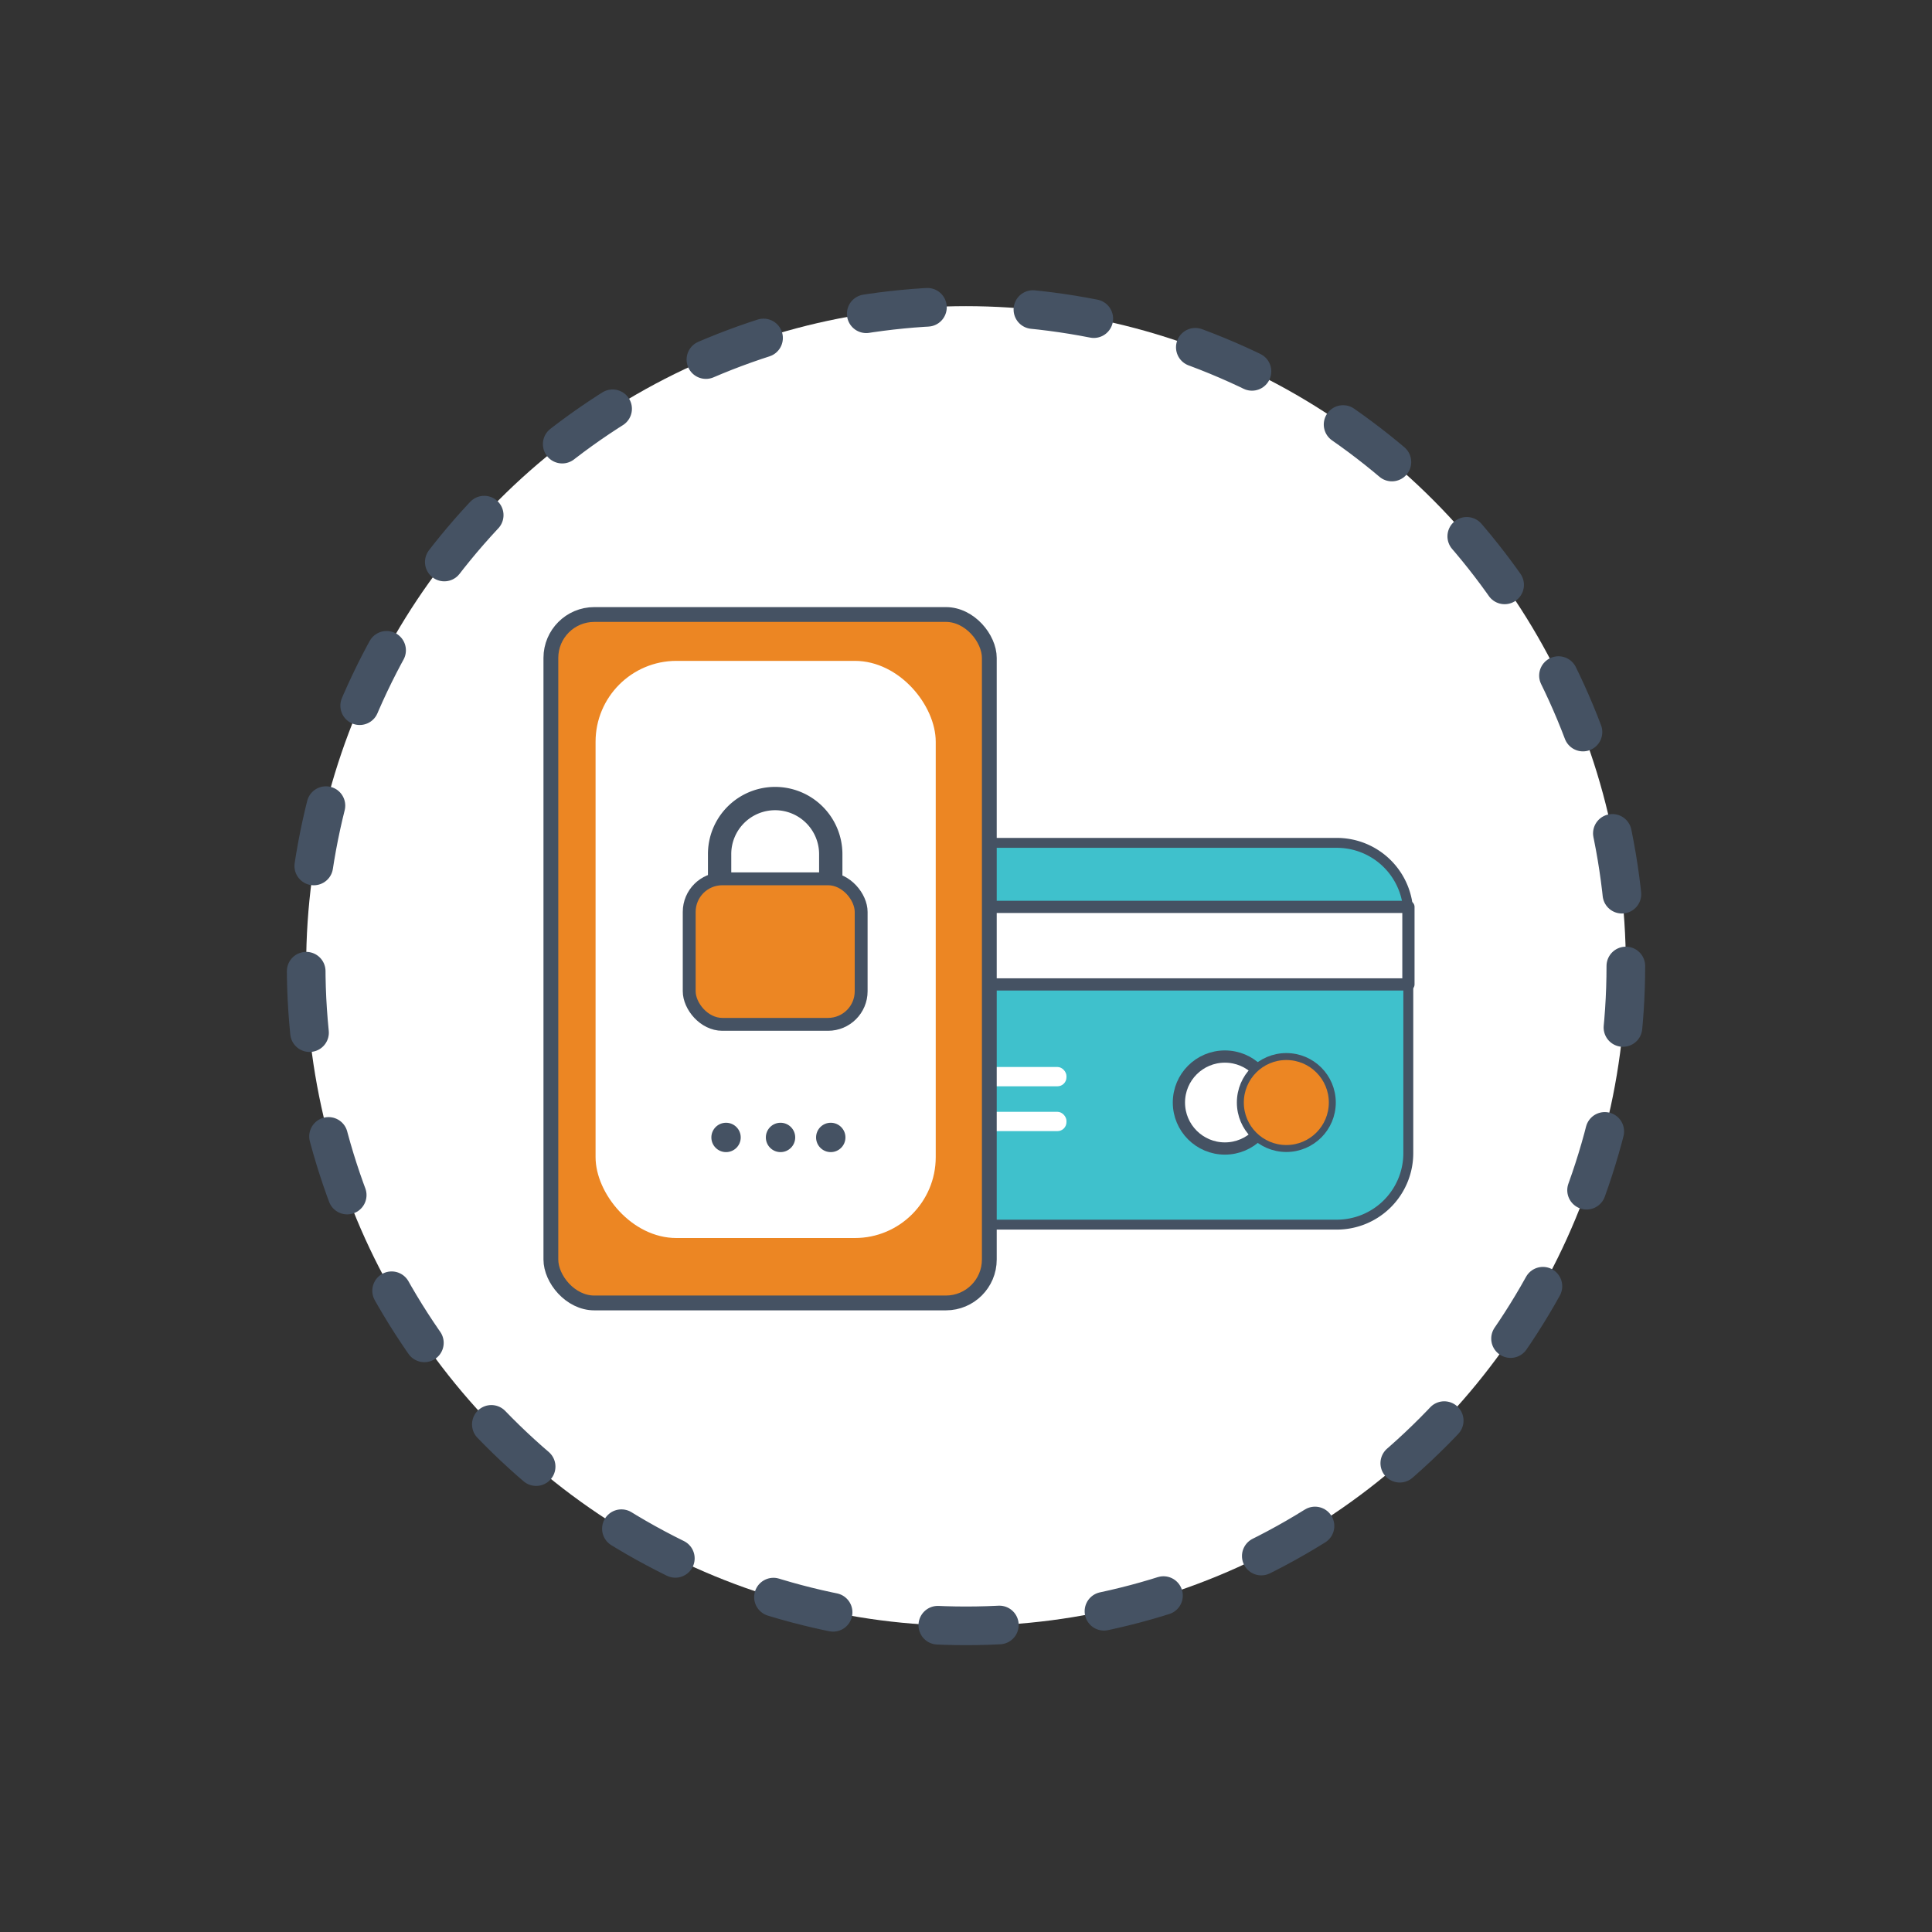 <svg id="Vrstva_1" data-name="Vrstva 1" xmlns="http://www.w3.org/2000/svg" viewBox="0 0 150 150"><rect x="0" y="0" width="150" height="150" fill="#333333" stroke="none"/><defs><style>.cls-1,.cls-3,.cls-4,.cls-6{fill:#fff;}.cls-1,.cls-10,.cls-2,.cls-3,.cls-4,.cls-5,.cls-7,.cls-9{stroke:#455263;}.cls-1,.cls-10,.cls-3,.cls-5{stroke-linecap:round;stroke-linejoin:round;}.cls-1{stroke-width:3px;stroke-dasharray:4.78 8.2;}.cls-2{fill:#3fc1cc;stroke-width:0.77px;}.cls-2,.cls-4,.cls-7,.cls-9{stroke-miterlimit:10;}.cls-3,.cls-4{stroke-width:0.95px;}.cls-10,.cls-5,.cls-7{fill:#ec8623;}.cls-5{stroke-width:0.54px;}.cls-7{stroke-width:1.15px;}.cls-8{fill:#455263;}.cls-9{fill:none;stroke-width:1.81px;}</style></defs><title>bankovni-prevod</title><circle class="cls-1" cx="75" cy="75" r="51.23"/><path class="cls-2" d="M70,65.44h33.75A5.55,5.55,0,0,1,109.34,71V89.53a5.55,5.55,0,0,1-5.55,5.55H69.16a4.67,4.67,0,0,1-4.67-4.67V71A5.55,5.55,0,0,1,70,65.44Z"/><rect class="cls-3" x="64.5" y="70.41" width="44.85" height="6.02"/><circle class="cls-4" cx="95.1" cy="85.6" r="3.57"/><circle class="cls-5" cx="99.87" cy="85.6" r="3.57"/><rect class="cls-6" x="73.36" y="86.32" width="9.44" height="1.5" rx="0.7"/><rect class="cls-6" x="73.36" y="82.84" width="9.44" height="1.5" rx="0.7"/><rect class="cls-7" x="42.77" y="47.71" width="34.04" height="53.45" rx="3.37"/><rect class="cls-6" x="46.24" y="51.31" width="26.41" height="44.81" rx="6.28"/><circle class="cls-8" cx="56.37" cy="88.31" r="1.14"/><circle class="cls-8" cx="60.6" cy="88.31" r="1.14"/><circle class="cls-8" cx="64.5" cy="88.31" r="1.14"/><path class="cls-9" d="M55.87,72.22V66.35A4.31,4.31,0,0,1,60.18,62h0a4.32,4.32,0,0,1,4.32,4.31v5.87"/><rect class="cls-10" x="53.51" y="68.23" width="13.35" height="11.3" rx="2.57"/></svg>